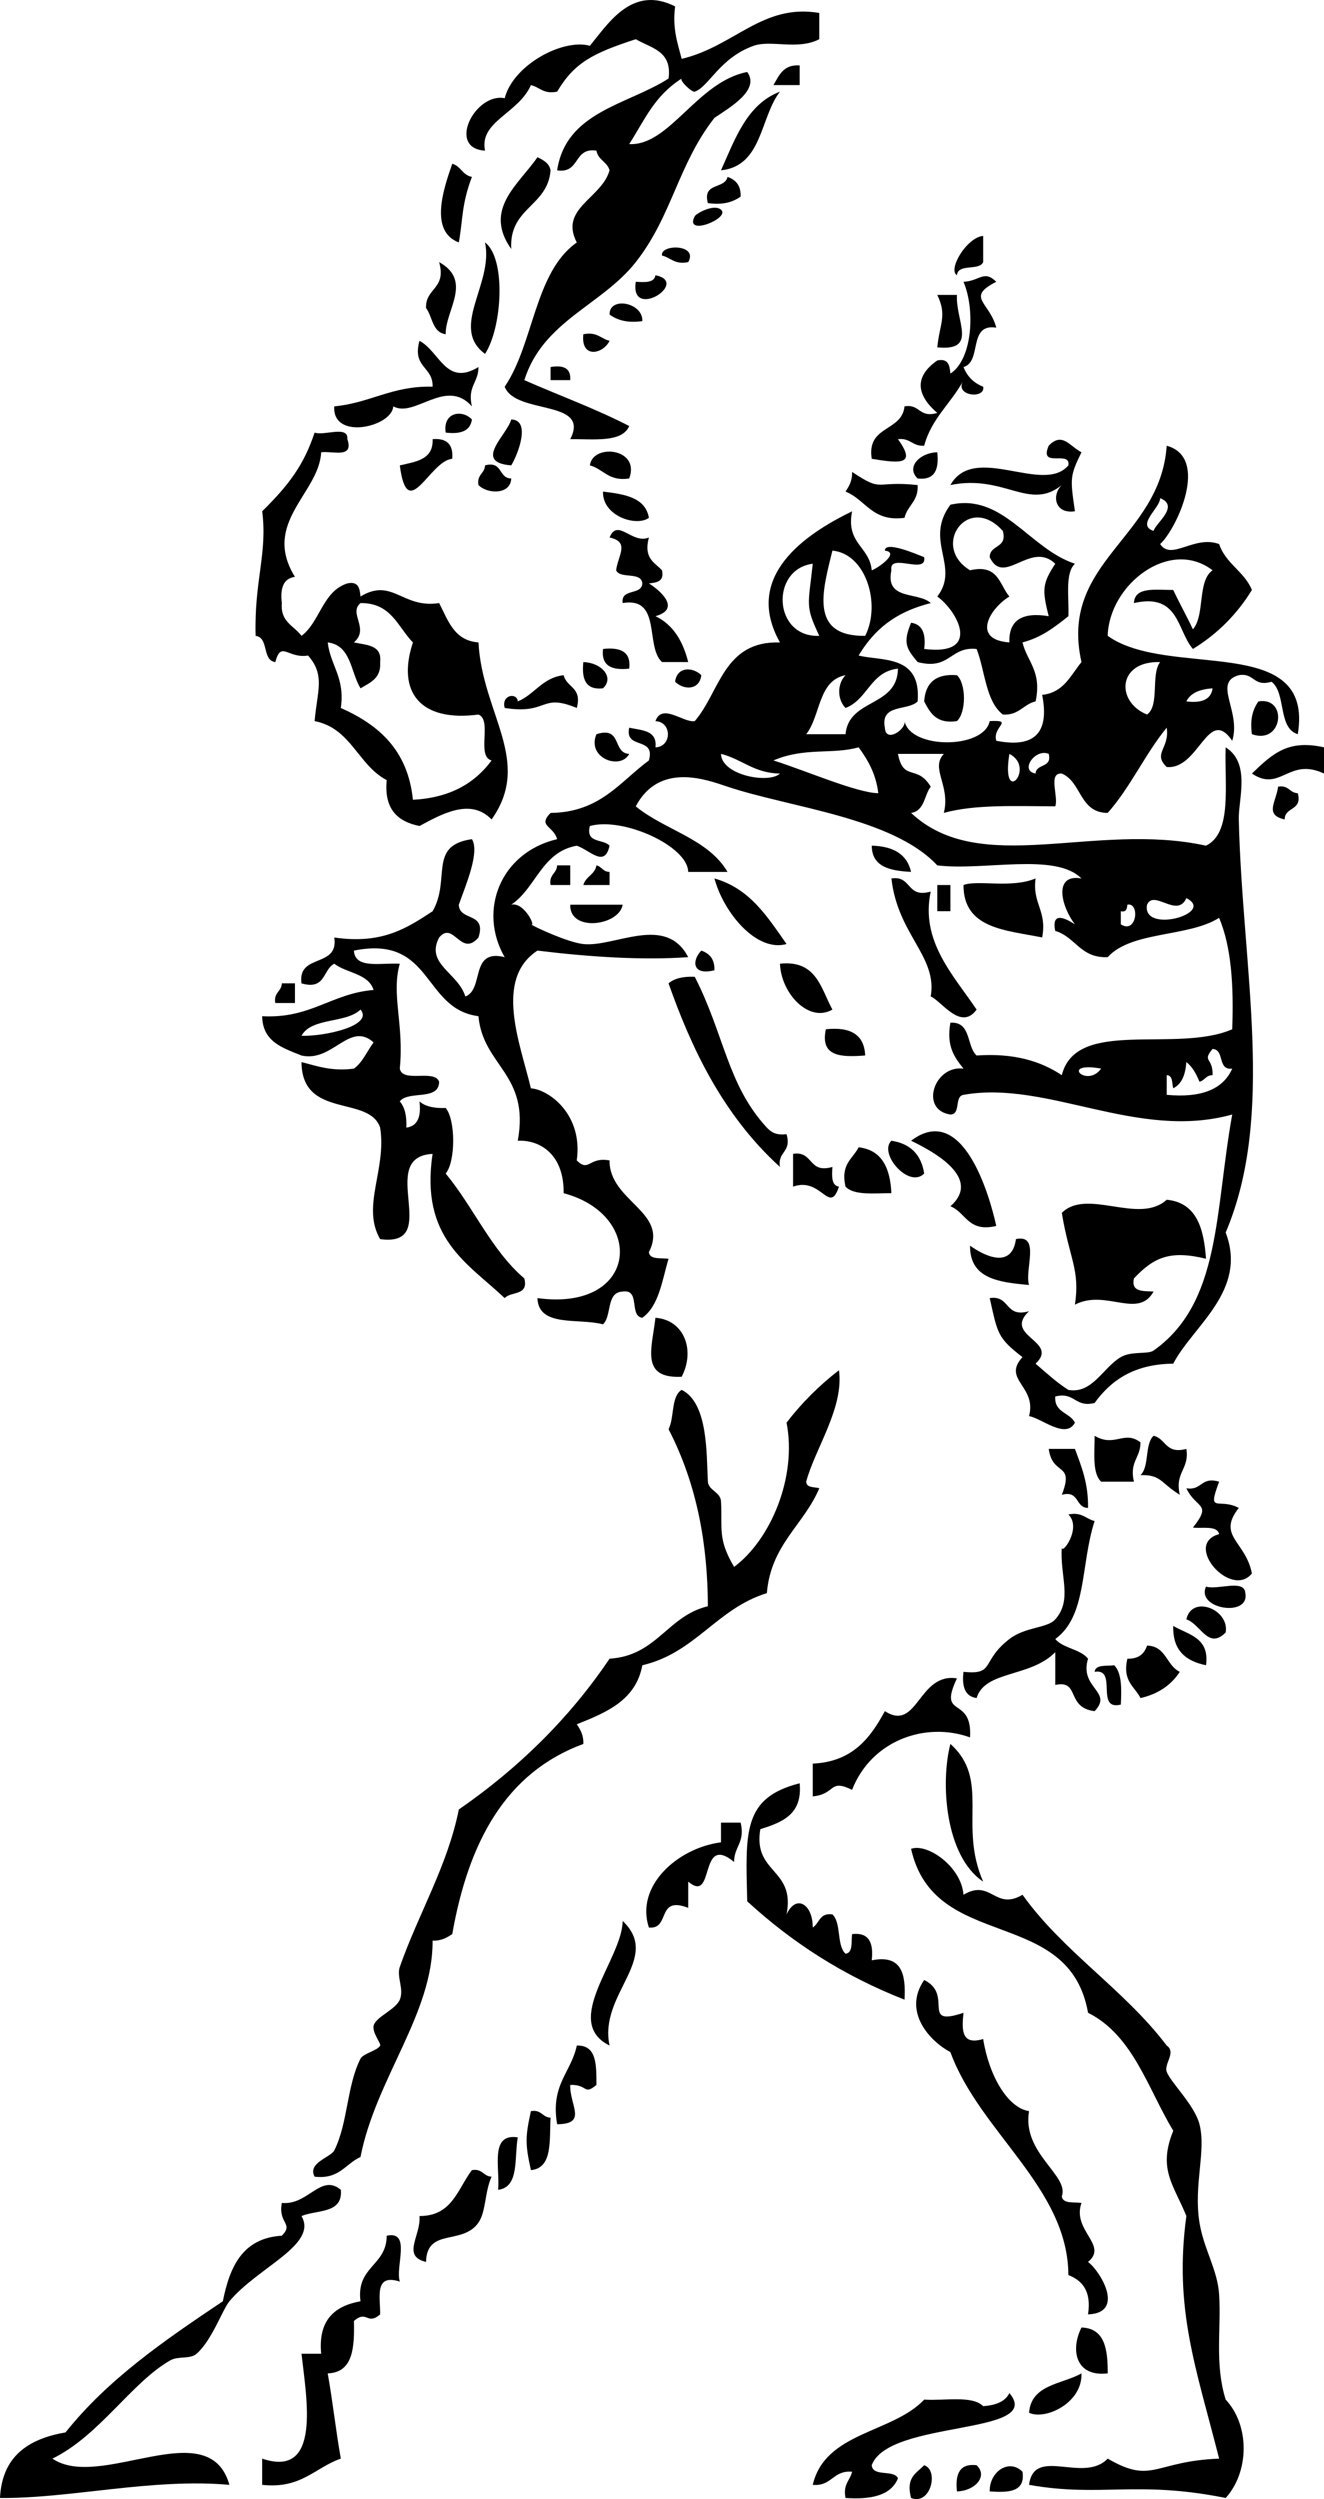 <?xml version="1.0" encoding="iso-8859-1"?>
<!-- Generator: Adobe Illustrator 13.0.2, SVG Export Plug-In . SVG Version: 6.00 Build 14948)  -->
<!DOCTYPE svg PUBLIC "-//W3C//DTD SVG 1.1//EN" "http://www.w3.org/Graphics/SVG/1.1/DTD/svg11.dtd">
<svg version="1.1" id="bunny_costume_xA0_Image_1_" xmlns="http://www.w3.org/2000/svg" xmlns:xlink="http://www.w3.org/1999/xlink"
	 x="0px" y="0px" width="139.76px" height="263.709px" viewBox="0 0 139.76 263.709"
	 style="enable-background:new 0 0 139.76 263.709;" xml:space="preserve">
<g>
	<path style="fill-rule:evenodd;clip-rule:evenodd;" d="M71.264,0.676c-0.303,2.378,0.273,3.878,0.692,5.535
		c5.566-1.312,8.525-5.869,14.529-4.843c0,0.922,0,1.845,0,2.768c-2.275,1.182-5.095,0.048-6.919,0.692
		c-3.591,1.268-4.739,4.335-6.227,4.843c-0.315,0.108-1.652-1.212-1.384-1.384c-2.878,1.843-3.844,4.262-5.535,6.919
		c4.252,0.216,7.17-6.583,12.454-7.61c1.4,1.905-1.872,3.762-3.459,4.843c-3.843,4.902-4.475,10.359-8.303,15.222
		c-3.596,4.567-9.81,6.21-11.762,12.454c3.686,1.619,7.575,3.034,11.07,4.843c-0.765,1.772-3.715,1.359-6.227,1.384
		c2.183-4.24-5.755-2.531-6.919-5.535c3.086-4.524,3.14-12.082,7.611-15.221c-1.876-3.608,2.627-4.645,3.459-7.611
		c-0.244-0.909-1.218-1.088-1.383-2.076c-2.45-0.375-1.701,2.45-4.151,2.076c0.94-6.209,7.405-6.894,11.762-9.687
		c0.402-2.938-1.865-3.209-3.459-4.151c-4.507,1.471-6.471,2.453-8.302,5.535c-1.446,0.293-1.832-0.474-2.768-0.691
		c-1.328,3.019-5.484,3.827-4.843,6.918c-4.079-0.246-1.028-6.163,2.076-5.535c0.893-3.501,6.116-6.321,8.994-5.535
		C64.236,2.433,66.748-1.607,71.264,0.676z"/>
	<path style="fill-rule:evenodd;clip-rule:evenodd;" d="M84.41,6.903c0,0.692,0,1.383,0,2.076c-0.923,0-1.845,0-2.768,0
		C82.244,7.965,82.678,6.785,84.41,6.903z"/>
	<path style="fill-rule:evenodd;clip-rule:evenodd;" d="M82.333,9.67c-2.117,2.726-1.838,7.849-6.227,8.303
		C77.61,14.632,78.834,11.014,82.333,9.67z"/>
	<path style="fill-rule:evenodd;clip-rule:evenodd;" d="M56.734,16.589c0.616,0.307,1.237,0.607,1.384,1.384
		c-0.306,3.846-4.399,3.904-4.151,8.303C50.983,22.071,54.754,19.468,56.734,16.589z"/>
	<path style="fill-rule:evenodd;clip-rule:evenodd;" d="M47.74,17.281c0.909,0.245,1.088,1.218,2.076,1.384
		c-1.115,2.942-0.94,4.491-1.384,6.919C45.29,24.393,46.82,19.919,47.74,17.281z"/>
	<path style="fill-rule:evenodd;clip-rule:evenodd;" d="M76.798,18.665c0.852,0.302,1.422,0.885,1.385,2.076
		c-0.804,0.581-1.855,0.913-3.46,0.692C74.117,19.211,76.517,19.998,76.798,18.665z"/>
	<path style="fill-rule:evenodd;clip-rule:evenodd;" d="M73.339,22.816c0.154-0.288,2.001-1.333,2.768-0.692
		C77.17,23.014,72.151,25.037,73.339,22.816z"/>
	<path style="fill-rule:evenodd;clip-rule:evenodd;" d="M51.199,25.583c2.234,1.676,1.834,8.942,0,11.762
		C47.429,34.55,52.128,29.966,51.199,25.583z"/>
	<path style="fill-rule:evenodd;clip-rule:evenodd;" d="M69.88,26.967c-0.22-1.221,3.876-1.235,2.768,0.692
		C71.201,27.952,70.815,27.185,69.88,26.967z"/>
	<path style="fill-rule:evenodd;clip-rule:evenodd;" d="M46.356,27.659c3.576,1.998,0.636,5.076,0.692,7.611
		c-1.421-0.193-1.381-1.848-2.076-2.768C44.901,30.355,47.149,30.528,46.356,27.659z"/>
	<path style="fill-rule:evenodd;clip-rule:evenodd;" d="M69.188,29.043c3.719,0.743-2.725,4.848-2.076,0.692
		C68.094,29.794,69.072,29.849,69.188,29.043z"/>
	<path style="fill-rule:evenodd;clip-rule:evenodd;" d="M105.167,29.735c-3.257,1.659-0.712,2.113,0,4.843
		c-3.025-0.488-1.475,3.599-3.46,4.151c0.388,0.997,1.079,1.688,2.076,2.076c0.273,1.343-3.151,1.011-2.076-0.692
		c-1.271,2.419-3.373,4.007-4.151,6.919c-1.241,0.088-1.459-0.847-2.768-0.692c1.932,2.695,0.378,2.593-2.768,2.076
		c-0.562-3.56,3.178-2.819,3.46-5.535c1.667-0.283,1.504,1.264,3.459,0.692c-2.055-1.764-2.6-3.73,0-5.535
		c1.177-0.254,1.306,0.54,1.384,1.384c2.312-1.486,2.65-6.688,1.384-9.686C103.428,29.659,103.848,28.438,105.167,29.735z"/>
	<path style="fill-rule:evenodd;clip-rule:evenodd;" d="M98.939,31.119c0.692,0,1.384,0,2.076,0
		c-0.169,2.727,2.275,5.957-2.076,5.535C99.182,34.163,99.998,33.319,98.939,31.119z"/>
	<path style="fill-rule:evenodd;clip-rule:evenodd;" d="M67.804,33.886c-1.604,0.221-2.656-0.111-3.459-0.692
		C64.299,31.242,67.898,31.915,67.804,33.886z"/>
	<path style="fill-rule:evenodd;clip-rule:evenodd;" d="M61.578,35.27c1.446-0.293,1.832,0.474,2.767,0.692
		C63.649,37.398,61.286,37.858,61.578,35.27z"/>
	<path style="fill-rule:evenodd;clip-rule:evenodd;" d="M44.28,35.962c2.148,1.15,2.808,4.855,6.227,2.767
		c0.016,1.63-1.192,2.037-0.692,4.151c-2.746-3.081-6.026,1.257-8.303,0c-0.117,2.16-6.454,3.646-6.227,0
		c3.799-0.352,6.111-2.192,10.378-2.076C45.736,38.658,43.487,38.831,44.28,35.962z"/>
	<path style="fill-rule:evenodd;clip-rule:evenodd;" d="M58.118,38.729c1.388-0.235,2.165,0.142,2.076,1.384
		c-0.692,0-1.384,0-2.076,0C58.118,39.652,58.118,39.19,58.118,38.729z"/>
	<path style="fill-rule:evenodd;clip-rule:evenodd;" d="M49.815,44.264c-0.167,1.217-1.19,1.577-2.768,1.384
		C46.724,43.494,48.788,43.175,49.815,44.264z"/>
	<path style="fill-rule:evenodd;clip-rule:evenodd;" d="M53.967,44.264c2.09,0.039,0.738,3.641,0,4.843
		C49.891,48.801,53.495,45.944,53.967,44.264z"/>
	<path style="fill-rule:evenodd;clip-rule:evenodd;" d="M33.21,45.648c1.005,0.378,3.576-0.809,3.459,0.692
		c0.697,2.081-1.541,1.226-2.768,1.384c-0.199,4.317-6.315,7.427-2.767,13.146c-1.217,0.167-1.577,1.19-1.384,2.768
		c-0.173,2.018,1.303,2.387,2.076,3.459c1.971-1.488,2.216-4.703,4.843-5.535c1.177-0.254,1.306,0.54,1.384,1.384
		c3.373-2.042,4.397,1.299,8.303,0.692c0.946,1.822,1.572,3.963,4.151,4.151c0.4,7.553,5.752,12.507,1.384,18.681
		c-2.208-2.291-5.228-0.592-7.611,0.692c-2.306-0.462-3.756-1.779-3.459-4.843c-3.034-1.578-3.748-5.477-7.61-6.227
		c0.261-3.157,1.15-4.832-0.692-6.919c-2.173,0.349-2.828-1.63-3.459,0.692c-1.424-0.19-0.651-2.577-2.076-2.767
		c-0.169-5.777,1.267-8.701,0.692-13.146C30.583,51.091,32.105,48.973,33.21,45.648z M37.361,67.788
		c1.323,0.292,2.978,0.251,2.768,2.076c0.118,1.732-1.063,2.166-2.076,2.768c-1.044-1.723-0.989-4.545-3.459-4.843
		c0.293,2.474,1.843,3.692,1.383,6.919c3.996,1.77,7.083,4.449,7.611,9.687c3.944-0.208,6.542-1.761,8.303-4.151
		c-1.643-0.433,0.107-4.259-1.384-4.843c-6.161,0.81-8.646-2.379-6.919-7.611c-1.603-1.625-2.268-4.19-5.535-4.151
		C36.749,64.712,39.046,66.333,37.361,67.788z"/>
	<path style="fill-rule:evenodd;clip-rule:evenodd;" d="M45.664,46.34c1.509-0.125,2.201,0.566,2.076,2.076
		c-2.396,0.179-4.728,6.98-5.535,0.692C43.89,48.717,45.764,48.515,45.664,46.34z"/>
	<path style="fill-rule:evenodd;clip-rule:evenodd;" d="M114.161,47.724c-1.253,2.537-1.186,2.793-0.692,6.227
		c-2.154,0.324-2.473-1.74-1.384-2.768c-3.431,2.782-6.06-1.163-11.762,0c2.535-4.493,9.812,1.054,12.454-2.076
		c0.274-1.658-3.151,0.384-2.076-2.076C112.14,45.531,112.937,47.116,114.161,47.724z"/>
	<path style="fill-rule:evenodd;clip-rule:evenodd;" d="M66.42,50.491c-2.176,0.332-2.705-0.985-4.151-1.384
		C62.542,46.78,67.629,47.253,66.42,50.491z"/>
	<path style="fill-rule:evenodd;clip-rule:evenodd;" d="M98.939,47.724c0.195,1.81-0.253,2.976-2.075,2.768
		C95.614,49.305,97.076,47.771,98.939,47.724z"/>
	<path style="fill-rule:evenodd;clip-rule:evenodd;" d="M53.967,50.491c-0.07,1.761-2.578,1.635-3.459,0.692
		c-0.195-1.118,0.654-1.191,0.692-2.076C53.087,48.604,52.592,50.482,53.967,50.491z"/>
	<path style="fill-rule:evenodd;clip-rule:evenodd;" d="M89.945,49.799c3.361,2.227,2.243,0.896,6.919,1.384
		c0.106,1.721-1.087,2.142-1.384,3.459c-3.447,0.449-4.077-1.919-6.228-2.768C89.619,51.318,89.974,50.752,89.945,49.799z"/>
	<path style="fill-rule:evenodd;clip-rule:evenodd;" d="M63.653,51.875c2.263,0.274,4.473,0.601,4.843,2.768
		C67.174,55.619,63.564,54.452,63.653,51.875z"/>
	<path style="fill-rule:evenodd;clip-rule:evenodd;" d="M64.345,56.718c0.853-2.102,2.379,0.75,4.151,0
		c-0.591,2.206,0.603,2.626,1.384,3.459c0.254,1.177-0.54,1.305-1.384,1.384c1.156,0.721,3.46,2.689,0.692,3.459
		c1.872,0.896,2.901,2.633,3.459,4.843c-0.922,0-1.845,0-2.768,0c-1.812-1.647-0.002-6.917-4.151-6.227
		c-0.211-1.596,1.999-0.769,2.076-2.076c-0.104-1.28-2.343-0.425-2.768-1.384C65.247,58.563,66.514,57.197,64.345,56.718z"/>
	<path style="fill-rule:evenodd;clip-rule:evenodd;" d="M63.653,68.48c1.81-0.195,2.977,0.253,2.768,2.076
		C64.611,70.751,63.444,70.303,63.653,68.48z"/>
	<path style="fill-rule:evenodd;clip-rule:evenodd;" d="M61.578,69.864c1.863,0.047,3.325,1.582,2.075,2.768
		C61.83,72.84,61.382,71.673,61.578,69.864z"/>
	<path style="fill-rule:evenodd;clip-rule:evenodd;" d="M74.031,71.248c-0.193,1.604-1.848,1.59-2.768,0.692
		C71.457,70.336,73.112,70.349,74.031,71.248z"/>
	<path style="fill-rule:evenodd;clip-rule:evenodd;" d="M101.015,71.248c0.986,0.923,0.986,3.92,0,4.843
		c-2.174,0.328-2.827-0.863-3.46-2.076C97.685,72.069,98.759,71.067,101.015,71.248z"/>
	<path style="fill-rule:evenodd;clip-rule:evenodd;" d="M132.841,74.015c3.123-0.522,2.592,4.623-0.691,3.459
		C131.929,75.87,132.26,74.818,132.841,74.015z"/>
	<path style="fill-rule:evenodd;clip-rule:evenodd;" d="M62.961,77.475c2.731-0.886,1.674,2.016,3.459,2.076
		C65.498,81.308,61.898,79.987,62.961,77.475z"/>
	<path style="fill-rule:evenodd;clip-rule:evenodd;" d="M139.76,78.858c0,0.922,0,1.845,0,2.768c-3.739-1.764-4.593,2.026-7.61,0
		C134.404,79.443,136.007,78.033,139.76,78.858z"/>
	<path style="fill-rule:evenodd;clip-rule:evenodd;" d="M134.917,83.01c1.117-0.195,1.19,0.654,2.075,0.692
		c0.504,1.888-1.375,1.393-1.384,2.768C133.44,85.991,134.707,84.624,134.917,83.01z"/>
	<path style="fill-rule:evenodd;clip-rule:evenodd;" d="M92.02,89.237c2.251,0.056,3.728,0.885,4.151,2.768
		C93.988,91.882,92.045,91.518,92.02,89.237z"/>
	<path style="fill-rule:evenodd;clip-rule:evenodd;" d="M58.81,91.312c0.461,0,0.922,0,1.384,0c0,0.692,0,1.384,0,2.076
		c-0.692,0-1.384,0-2.076,0C57.923,92.271,58.772,92.197,58.81,91.312z"/>
	<path style="fill-rule:evenodd;clip-rule:evenodd;" d="M62.961,91.312c0.56,0.131,0.689,0.694,1.383,0.692c0,0.461,0,0.922,0,1.384
		c-0.922,0-1.845,0-2.767,0C61.822,92.479,62.795,92.3,62.961,91.312z"/>
	<path style="fill-rule:evenodd;clip-rule:evenodd;" d="M75.416,92.696c3.771,1.071,5.607,4.078,7.61,6.918
		C79.843,100.519,76.368,96.273,75.416,92.696z"/>
	<path style="fill-rule:evenodd;clip-rule:evenodd;" d="M94.096,92.696c2.179-0.334,1.566,2.124,4.151,1.384
		c-1.119,5.221,2.401,8.827,4.843,12.454c-1.665,2.284-3.677-0.881-4.843-1.384C98.97,100.896,94.77,98.669,94.096,92.696z"/>
	<path style="fill-rule:evenodd;clip-rule:evenodd;" d="M109.317,92.696c-0.37,2.676,1.235,3.377,0.692,6.227
		c-3.834-0.778-8.317-0.908-8.303-5.535C103.204,92.82,106.739,93.771,109.317,92.696z"/>
	<path style="fill-rule:evenodd;clip-rule:evenodd;" d="M98.939,93.388c0.461,0,0.923,0,1.384,0c0,0.922,0,1.845,0,2.767
		c-0.461,0-0.923,0-1.384,0C98.939,95.233,98.939,94.311,98.939,93.388z"/>
	<path style="fill-rule:evenodd;clip-rule:evenodd;" d="M60.194,95.464c1.845,0,3.69,0,5.535,0
		C65.36,97.703,60.094,98.399,60.194,95.464z"/>
	<path style="fill-rule:evenodd;clip-rule:evenodd;" d="M74.031,100.307c0.851,0.302,1.421,0.886,1.384,2.076
		C73.015,102.986,73.042,101.317,74.031,100.307z"/>
	<path style="fill-rule:evenodd;clip-rule:evenodd;" d="M82.333,101.69c3.863-0.403,4.313,2.606,5.535,4.843
		C85.384,107.971,82.447,104.833,82.333,101.69z"/>
	<path style="fill-rule:evenodd;clip-rule:evenodd;" d="M73.339,103.074c3.117,6.083,3.446,11.422,7.61,15.914
		c0.456,0.492,0.998,0.828,2.076,0.692c0.571,1.956-0.976,1.792-0.692,3.459c-6.182-5.611-9.458-12.86-11.762-19.373
		C71.188,103.229,72.134,103.022,73.339,103.074z"/>
	<path style="fill-rule:evenodd;clip-rule:evenodd;" d="M29.751,103.766c0.461,0,0.922,0,1.384,0c0,0.692,0,1.384,0,2.076
		c-0.692,0-1.384,0-2.076,0C28.864,104.725,29.713,104.651,29.751,103.766z"/>
	<path style="fill-rule:evenodd;clip-rule:evenodd;" d="M87.177,108.609c2.582-0.276,4.06,0.553,4.151,2.768
		C88.835,111.564,86.542,111.55,87.177,108.609z"/>
	<path style="fill-rule:evenodd;clip-rule:evenodd;" d="M105.167,129.366c-3.012,0.705-3.182-1.431-4.844-2.076
		c3.321-2.933-1.6-5.689-4.151-6.918C101.613,116.25,104.437,126.057,105.167,129.366z"/>
	<path style="fill-rule:evenodd;clip-rule:evenodd;" d="M94.096,120.372c2.001,0.305,3.153,1.458,3.459,3.459
		C95.968,125.474,92.696,121.717,94.096,120.372z"/>
	<path style="fill-rule:evenodd;clip-rule:evenodd;" d="M90.636,121.063c2.477,0.291,3.329,2.206,3.46,4.843
		c-1.838-0.007-3.952,0.262-4.844-0.691C88.705,122.822,90.022,122.293,90.636,121.063z"/>
	<path style="fill-rule:evenodd;clip-rule:evenodd;" d="M83.717,121.755c2.18-0.334,1.567,2.124,4.151,1.384
		c-0.06,0.982-0.114,1.959,0.692,2.076c-1.014,3.065-1.833-1.069-4.844,0C83.717,124.062,83.717,122.908,83.717,121.755z"/>
	<path style="fill-rule:evenodd;clip-rule:evenodd;" d="M107.242,130.75c2.63-0.554,0.88,3.271,1.384,4.843
		c-3.178-0.282-6.272-0.646-6.227-4.151C103.967,132.581,106.818,133.911,107.242,130.75z"/>
	<path style="fill-rule:evenodd;clip-rule:evenodd;" d="M69.188,139.052c3.059,0.24,4.219,3.446,2.768,6.227
		C67.562,145.493,68.818,142.291,69.188,139.052z"/>
	<path style="fill-rule:evenodd;clip-rule:evenodd;" d="M88.561,144.587c0.546,3.982-2.548,8.312-3.46,11.763
		c0.02,0.673,0.848,0.537,1.384,0.691c-1.642,3.894-5.117,5.953-5.535,11.07c-5.294,1.624-7.536,6.302-13.146,7.61
		c-0.682,3.7-3.787,4.978-6.918,6.228c0.366,0.557,0.722,1.123,0.692,2.075c-8.265,3.036-12.146,10.456-13.838,20.064
		c-0.557,0.366-1.123,0.722-2.076,0.692c0.055,7.71-5.997,14.559-7.611,22.832c-1.595,0.711-2.231,2.382-4.843,2.075
		c-0.795-1.452,1.715-2.05,2.075-2.768c1.449-2.887,1.3-6.771,2.768-9.686c0.271-0.538,1.847-0.873,2.076-1.384
		c0.104-0.232-0.837-1.325-0.692-2.076c0.181-0.933,2.327-1.699,2.768-2.768c0.466-1.127-0.366-2.412,0-3.459
		c1.942-5.558,5.04-10.657,6.227-16.605c6.27-4.339,11.639-9.578,15.913-15.913c4.997-0.309,6.096-4.513,10.378-5.535
		c-0.021-6.392-1.093-12.764-4.151-18.681c0.632-1.213,0.238-3.452,1.384-4.151c2.826,1.396,2.606,6.842,2.768,9.687
		c0.052,0.919,1.326,1.082,1.384,2.075c0.167,2.854-0.389,3.939,1.384,6.919c3.857-2.872,6.656-9.47,5.535-15.222
		C84.631,148.037,86.476,146.192,88.561,144.587z"/>
	<path style="fill-rule:evenodd;clip-rule:evenodd;" d="M115.544,151.506c2.126,1.267,3.111-0.623,4.843,0.692
		c0.016,1.63-1.191,2.037-0.691,4.151c-1.153,0-2.307,0-3.46,0C115.283,155.458,115.551,153.344,115.544,151.506z"/>
	<path style="fill-rule:evenodd;clip-rule:evenodd;" d="M121.771,151.506c1.32,0.295,1.252,1.978,3.46,1.384
		c0.338,2.184-1.247,2.443-0.692,4.844c-2.076-1.278-1.949-2.129-4.151-2.076C121.348,154.772,120.811,152.391,121.771,151.506z"/>
	<path style="fill-rule:evenodd;clip-rule:evenodd;" d="M110.701,152.89c0.923,0,1.846,0,2.768,0
		c0.687,1.852,1.426,3.648,1.384,6.228c-1.374-0.01-0.88-1.888-2.768-1.384C113.442,154.229,111.112,155.834,110.701,152.89z"/>
	<path style="fill-rule:evenodd;clip-rule:evenodd;" d="M128.69,156.35c-1.312,3.499-0.063,1.639,2.076,2.768
		c-2.342,2.987,0.728,3.502,1.384,6.919c-2.213,2.729-7.326-3.102-3.46-4.151c-0.214-0.939-1.732-0.574-2.768-0.692
		c2.084-2.625,0.343-1.941-0.691-4.151C126.898,157.324,126.735,155.777,128.69,156.35z"/>
	<path style="fill-rule:evenodd;clip-rule:evenodd;" d="M112.777,159.809c1.446-0.293,1.832,0.475,2.768,0.692
		c-1.506,4.699-0.787,10-4.151,12.453c0.846,1,2.641,1.05,3.459,2.076c-0.958,3.12,2.69,3.454,0.692,5.535
		c-3.065-0.382-1.503-3.331-4.151-2.768c0-1.153,0-2.307,0-3.46c-2.638,2.703-7.422,1.907-8.303,4.844
		c-1.217-0.167-1.577-1.19-1.384-2.768c3.382,0.354,1.791-1.104,4.844-3.46c1.69-1.305,4.001-1.126,4.843-2.075
		c1.847-2.083,0.467-4.574,0.691-7.61C112.016,164.189,114.245,161.257,112.777,159.809z"/>
	<path style="fill-rule:evenodd;clip-rule:evenodd;" d="M127.306,167.42c1.217,0.397,4.065-0.837,4.151,0.691
		C131.939,170.703,126.222,169.797,127.306,167.42z"/>
	<path style="fill-rule:evenodd;clip-rule:evenodd;" d="M129.382,172.263c-1.854,1.863-2.631-0.881-4.151-1.384
		C125.797,168.257,129.8,169.815,129.382,172.263z"/>
	<path style="fill-rule:evenodd;clip-rule:evenodd;" d="M123.847,171.57c1.595,0.942,3.86,1.213,3.459,4.151
		C125.201,175.291,123.769,174.186,123.847,171.57z"/>
	<path style="fill-rule:evenodd;clip-rule:evenodd;" d="M121.08,173.646c2.029,0.046,2.037,2.114,3.459,2.768
		c-0.911,1.396-2.271,2.341-4.151,2.768c-0.614-1.23-1.932-1.759-1.384-4.151C120.187,175.061,120.795,174.516,121.08,173.646z"/>
	<path style="fill-rule:evenodd;clip-rule:evenodd;" d="M115.544,176.414c0.111-0.811,1.262-0.584,2.075-0.692
		c0.797,0.818,0.783,2.446,0.692,4.151C115.563,180.547,118.027,176.007,115.544,176.414z"/>
	<path style="fill-rule:evenodd;clip-rule:evenodd;" d="M101.015,177.105c-2.074,4.366,1.637,1.714,1.384,6.228
		c-4.744-1.702-10.429,0.341-12.454,5.535c-2.45-1.212-1.701,0.46-4.151,0.691c0-1.153,0-2.306,0-3.459
		c4.19-0.192,6.071-2.692,7.61-5.535C96.891,182.81,96.913,176.464,101.015,177.105z"/>
	<path style="fill-rule:evenodd;clip-rule:evenodd;" d="M100.323,184.024c4.26,3.826,0.816,8.527,3.46,14.529
		C99.764,195.861,99.256,188.122,100.323,184.024z"/>
	<path style="fill-rule:evenodd;clip-rule:evenodd;" d="M84.41,188.176c0.321,3.319-1.877,4.119-4.151,4.844
		c-0.796,4.716,3.732,4.108,2.768,8.994c1.015-2.189,2.776-1.076,2.768,1.384c0.703-0.449,0.716-1.591,2.075-1.384
		c0.961,0.885,0.424,3.267,1.384,4.151c0.812-0.112,0.584-1.262,0.692-2.076c1.822-0.208,2.271,0.958,2.075,2.768
		c3.175-0.638,3.612,1.462,3.46,4.151c-6.466-2.528-11.92-6.069-16.605-10.378C78.694,193.292,78.407,189.7,84.41,188.176z"/>
	<path style="fill-rule:evenodd;clip-rule:evenodd;" d="M76.107,192.327c0.691,0,1.384,0,2.076,0
		c0.499,2.114-0.708,2.521-0.692,4.151c-3.783-3.111-1.976,4.514-4.843,2.075c0,0.923,0,1.846,0,2.768
		c-3.4-1.324-1.852,2.3-4.151,2.076c-1.455-4.383,3.021-8.394,7.611-8.994C76.107,193.711,76.107,193.02,76.107,192.327z"/>
	<path style="fill-rule:evenodd;clip-rule:evenodd;" d="M101.707,199.938c2.91-1.73,3.316,1.731,6.227,0
		c4.33,6.05,10.752,10.006,15.222,15.914c1.048,0.716-0.312,1.928,0,2.768c0.426,1.141,2.938,3.5,3.46,5.535
		c0.729,2.85-0.643,6.395,0,10.378c0.454,2.82,1.913,4.957,2.075,7.61c0.225,3.655-0.484,7.33,0.692,11.07
		c2.538,2.698,2.518,7.59,0,10.378c-9.416-1.89-13.145-0.04-20.757-1.384c0.529-4.127,5.737-0.104,8.303-2.768
		c4.755,2.757,4.85,0.27,11.762,0c-2.443-9.602-4.791-15.829-3.459-25.6c-1.335-3.292-3.036-4.943-1.384-8.994
		c-2.69-4.459-4.234-10.064-8.995-12.454c-2.008-11.363-16.228-6.313-18.681-17.297C97.847,194.466,101.467,196.922,101.707,199.938
		z"/>
	<path style="fill-rule:evenodd;clip-rule:evenodd;" d="M65.729,202.705c4.181,3.957-2.567,7.705-1.384,13.146
		C59.231,213.314,65.68,206.744,65.729,202.705z"/>
	<path style="fill-rule:evenodd;clip-rule:evenodd;" d="M97.555,208.933c3.176,1.556-0.468,5.019,4.151,3.459
		c-0.193,1.808-0.233,3.463,2.076,2.768c0.617,3.895,2.601,7.274,4.843,7.611c-0.76,4.467,4.274,6.772,3.459,8.994
		c0.112,0.811,1.262,0.583,2.076,0.691c-1.035,2.927,2.872,4.446,0.691,6.228c1.271,0.934,3.995,5.383,0,5.535
		c0.372-2.447-0.587-3.564-2.075-4.151c-0.037-9.228-9.36-15.058-12.454-23.524C98.192,215.42,95.237,212.298,97.555,208.933z"/>
	<path style="fill-rule:evenodd;clip-rule:evenodd;" d="M60.886,215.852c2.14-0.064,2.062,2.089,2.076,4.151
		c-1.375,1.152-0.88-0.062-2.768,0c-0.065,2.184,1.85,4.126-1.384,4.151C58.088,219.974,60.287,218.712,60.886,215.852z"/>
	<path style="fill-rule:evenodd;clip-rule:evenodd;" d="M56.042,222.771c1.117-0.195,1.191,0.653,2.076,0.691
		c-0.137,2.4,0.245,5.318-2.076,5.535C55.439,226.246,55.439,225.521,56.042,222.771z"/>
	<path style="fill-rule:evenodd;clip-rule:evenodd;" d="M54.659,225.538c-0.392,2.145,0.188,5.262-2.076,5.534
		C52.796,228.749,51.659,225.075,54.659,225.538z"/>
	<path style="fill-rule:evenodd;clip-rule:evenodd;" d="M49.815,228.997c1.118-0.195,1.191,0.654,2.076,0.691
		c-0.739,1.641-0.579,3.685-1.384,4.844c-1.688,2.432-5.448,0.506-5.535,4.151c-2.628-0.631-0.506-2.78-0.692-4.844
		C47.753,233.854,48.311,230.952,49.815,228.997z"/>
	<path style="fill-rule:evenodd;clip-rule:evenodd;" d="M35.978,231.072c0.238,2.544-2.521,2.093-4.151,2.768
		c1.751,3.044-4.583,5.367-7.611,8.995c-0.727,0.871-1.835,4.103-3.459,5.535c-0.687,0.604-1.937,0.221-2.768,0.691
		c-4.089,2.317-7.488,7.954-12.454,10.378c5.057,3.453,16.52-4.929,18.681,2.768c-8.14-0.734-16.846,1.46-24.216,1.384
		c0.213-4.398,2.984-6.24,6.918-6.919c4.498-5.649,10.527-9.768,16.605-13.837c0.726-3.656,2.092-6.672,6.227-6.919
		c1.298-1.319-0.411-1.252,0-3.46C32.521,232.738,33.863,229.304,35.978,231.072z"/>
	<path style="fill-rule:evenodd;clip-rule:evenodd;" d="M40.821,235.916c2.63-0.555,0.88,3.271,1.384,4.843
		c-2.721-0.876-2.058,1.632-2.076,3.46c-1.411,1.207-1.356-0.516-2.768,0.691c0.067,2.834-0.095,5.439-2.767,5.535
		c0.524,2.935,0.859,6.06,1.383,8.994c-2.746,0.944-4.165,3.216-8.302,2.768c0-0.922,0-1.845,0-2.768
		c6.295,2.134,4.66-6.428,4.151-11.069c0.692,0,1.384,0,2.075,0c-0.331-3.561,1.417-5.042,4.151-5.535
		C37.581,239.134,40.804,239.128,40.821,235.916z"/>
	<path style="fill-rule:evenodd;clip-rule:evenodd;" d="M114.161,245.603c2.458,0.079,2.784,2.289,2.768,4.843
		C113.513,250.839,112.977,247.942,114.161,245.603z"/>
	<path style="fill-rule:evenodd;clip-rule:evenodd;" d="M114.161,250.445c0.107,3.162-3.866,4.963-5.535,4.151
		C108.856,251.599,112.094,251.607,114.161,250.445z"/>
	<path style="fill-rule:evenodd;clip-rule:evenodd;" d="M106.55,252.521c3.793,4.5-12.74,2.78-14.53,7.61
		c0.104,1.279,2.343,0.425,2.768,1.384c-0.728,1.81-2.811,2.263-5.535,2.075c-0.293-1.445,0.475-1.832,0.692-2.768
		c-2.025-0.18-2.126,1.564-4.151,1.384c1.31-5.608,8.402-5.435,11.762-8.994c2.165,0.142,5.079-0.467,6.228,0.692
		C105.071,253.81,106.094,253.449,106.55,252.521z"/>
	<path style="fill-rule:evenodd;clip-rule:evenodd;" d="M97.555,260.132c1.589,0.543,0.673,4.283-1.384,3.459
		C95.581,261.386,96.774,260.965,97.555,260.132z"/>
	<path style="fill-rule:evenodd;clip-rule:evenodd;" d="M103.09,260.132c1.25,1.186-0.212,2.721-2.075,2.768
		C100.82,261.09,101.267,259.923,103.09,260.132z"/>
	<path style="fill-rule:evenodd;clip-rule:evenodd;" d="M107.933,260.823c0.317,2.162-1.478,2.212-3.459,2.076
		C104.424,260.826,106.509,259.389,107.933,260.823z"/>
	<path style="fill-rule:evenodd;clip-rule:evenodd;" d="M103.783,24.892c0,0.922,0,1.845,0,2.768
		c-0.425,0.959-2.664,0.104-2.768,1.384C100.022,28.449,102.044,25.045,103.783,24.892z"/>
	<path style="fill-rule:evenodd;clip-rule:evenodd;" d="M93.404,58.102c0.015-1.06,3.264,0.346,4.151,0.692
		c0.312,1.926-3.771-0.542-3.459,1.384c-0.688,3.225,2.843,2.231,4.151,3.459c-3.035,0.782-5.61,2.194-7.611,5.535
		c2.372,0.614,6.637-0.14,6.228,4.843c-1.034,1.042-3.944,0.207-3.46,2.768c0.077,1.694,2.288,0.147,2.076-0.692
		c0.616,2.986,8.378,2.986,8.994,0c2.653-0.125,0.251,0.566,0.692,2.076c4.023,0.795,5.638-0.819,4.843-4.843
		c2.293-0.243,3.001-2.072,4.151-3.459c-2.399-10.646,8.342-13.045,8.994-22.832c4.612,1.259,0.992,8.872-0.691,10.378
		c1.188,1.807,3.582-0.976,6.227,0c0.691,2.076,2.656,2.879,3.46,4.843c-1.577,2.574-3.652,4.65-6.228,6.227
		c-1.702-1.987-1.449-5.93-6.227-4.843c0.077-1.768,2.316-1.374,4.151-1.384c0.662,1.413,1.413,2.738,2.075,4.151
		c1.298-1.47,0.442-5.093,2.076-6.227c-4.547-3.476-10.934,1.548-11.07,6.919c6.457,4.609,21.857-0.427,20.064,10.378
		c-2.126-0.642-1.202-4.333-2.768-5.535c-1.955,0.572-1.792-0.975-3.459-0.692c-2.787,0.769,0.281,3.808-0.692,6.919
		c-2.564-3.743-3.495,3.084-6.919,2.768c-1.508-1.447,0.346-1.975,0-4.151c-2.281,2.792-3.836,6.311-6.227,8.995
		c-2.992-0.006-2.733-3.264-4.844-4.151c-1.5-0.117-0.313,2.454-0.691,3.459c-4.171-0.019-8.519-0.216-11.762,0.692
		c0.729-2.891-1.457-4.688,0-6.227c-1.614,0-3.229,0-4.844,0c0.577,2.971,2.019,1.065,3.46,3.459
		c-0.695,0.919-0.654,2.574-2.076,2.768c7.317,6.857,19.342,0.878,31.135,3.459c2.791-1.36,1.937-6.367,2.076-10.378
		c2.663,1.673,1.333,5.479,1.384,7.611c0.375,15.812,3.899,31.147-1.384,43.588c2.341,6.153-3.451,9.836-5.535,13.838
		c-4.113,0.038-6.562,1.74-8.303,4.151c-2.116,0.502-2.035-1.193-4.151-0.692c-0.119,1.734,1.549,1.68,2.075,2.768
		c-0.965,1.799-3.58-0.505-4.843-0.691c0.846-3.163-2.875-3.841-0.692-6.228c-2.681-2.053-2.623-2.545-3.459-6.227
		c2.18-0.334,1.566,2.124,4.151,1.384c-2.808,2.643,3.247,3.144,0.691,5.535c1.117,0.959,2.191,1.96,3.46,2.768
		c2.526,0.452,3.661-2.366,5.535-3.46c1.145-0.667,2.856-0.266,3.459-0.691c7.128-5.038,6.445-14.611,8.303-24.908
		c-10.021,2.782-19.515-3.655-28.367-2.076c-0.996,0.156-0.241,2.065-1.384,2.076c-3.283-0.481-1.715-5.235,1.384-4.843
		c-0.918-1.158-1.833-2.318-1.384-4.843c2.223-0.147,1.684,2.467,2.768,3.459c3.964-0.274,6.78,0.6,8.994,2.076
		c1.52-6.088,12.039-2.274,17.989-4.843c0.17-4.552-0.081-8.683-1.384-11.762c-3.241,2.063-9.241,1.368-11.762,4.151
		c-2.89,0.122-3.391-2.144-5.535-2.768c-0.477-2.302,1.431-1.115,2.075-0.692c-1.513-2.003-2.25-5.374,0.692-4.843
		c-2.755-2.78-10.294-0.776-15.222-1.384c-4.699-5.05-15.533-6.093-22.141-8.303c-2.195-0.734-7.191-2.628-9.686,2.076
		c3.036,2.5,7.652,3.418,9.686,6.919c-1.383,0-2.767,0-4.151,0c-0.023-2.708-6.845-5.829-10.378-4.843
		c-0.477,1.86,1.431,1.337,2.076,2.076c-0.504,2.386-2.082,0.461-3.459,0c-3.716,0.666-4.296,4.467-6.919,6.227
		c1.37-0.331,2.675,2.444,2.076,2.075c0.599,0.369,3.926,1.903,5.535,2.076c3.323,0.356,8.704-3.191,11.07,1.384
		c-4.772,0.335-10.262-0.005-15.913-0.692c-4.608,3.02-1.814,9.814-0.692,14.53c1.917,0.14,5.521,2.764,4.843,7.611
		c1.319,1.298,1.251-0.411,3.459,0c-0.032,4.343,6.339,5.434,4.151,9.686c0.112,0.811,1.262,0.583,2.076,0.692
		c-0.682,2.316-1.014,4.982-2.768,6.227c-1.426-0.188-0.165-3.064-2.076-2.768c-1.774,0.07-1.112,2.578-2.076,3.459
		c-2.538-0.691-6.812,0.354-6.918-2.768c10.644,1.446,11.478-8.757,2.768-11.07c0.051-4.091-2.489-5.651-4.843-5.535
		c1.29-7.056-3.67-7.861-4.151-13.146c-5.937-0.751-4.772-8.604-13.146-6.919c0.097,1.979,2.886,1.266,4.843,1.384
		c-0.927,3.263,0.469,6.412,0,11.07c0.291,1.554,3.671,0.019,4.151,1.384c-0.014,2.062-3.264,0.887-4.151,2.076
		c0.538,0.616,0.744,1.562,0.692,2.768c1.217-0.167,1.577-1.19,1.384-2.768c0.616,0.537,1.562,0.744,2.768,0.692
		c1.057,1.26,1.057,5.658,0,6.919c2.928,3.529,4.819,8.096,8.303,11.07c0.477,1.86-1.43,1.337-2.076,2.076
		c-3.902-3.708-8.947-6.275-7.611-15.221c-6.061,0.315,1.152,9.9-5.535,8.994c-2.006-3.448,0.71-7.382,0-11.762
		c-1.148-3.463-8.258-0.876-8.302-6.919c1.657,0.418,3.156,0.995,5.535,0.692c0.935-0.679,1.383-1.846,2.076-2.768
		c-2.547-2.277-4.3,2.127-7.61,1.384c-1.966-0.802-4.107-1.428-4.151-4.151c5.126,0.283,7.29-2.396,11.762-2.768
		c-0.556-1.75-2.848-1.764-4.151-2.768c-1.226,0.619-0.881,2.809-3.459,2.076c-0.445-3.212,3.952-1.583,3.459-4.843
		c5.127,0.745,7.721-1.043,10.378-2.768c1.951-3.388-0.519-6.942,4.151-7.61c0.863,1.368-0.688,4.946-1.384,6.919
		c0.06,1.785,2.962,0.728,2.076,3.459c-1.853,2.146-2.631-1.814-4.151,0c-1.478,2.809,1.99,3.706,2.768,6.227
		c2.008-0.76,0.446-5.089,4.151-4.151c-2.843-4.923-0.451-11.044,5.535-12.454c-0.386-1.411-2.082-1.357-0.692-2.768
		c5.243-0.062,7.317-3.292,10.378-5.535c0.735-2.581-2.595-1.095-2.076-3.459c1.323,0.292,2.979,0.251,2.768,2.076
		c1.757-0.067,1.757-2.701,0-2.768c0.699-1.948,2.938,0.191,4.151,0c2.667-3.098,3.034-8.497,8.994-8.303
		c-3.945-7.017,2.733-11.465,7.611-13.837c-0.666,3.434,1.845,3.69,2.075,6.227C92.635,59.974,95.049,58.306,93.404,58.102z
		 M121.771,56.026c0.203-0.819,2.787-2.614,0.692-3.459C122.476,53.602,119.893,55.397,121.771,56.026z M91.329,67.097
		c1.691-3.338,0.093-8.667-3.46-8.995C86.857,62.244,85.355,67.172,91.329,67.097z M86.485,67.097
		c-1.521-3.213-1.163-3.182-0.691-7.611C81.302,60.067,81.598,67.294,86.485,67.097z M121.08,75.399
		c1.356-0.95,0.373-4.239,1.384-5.535C117.94,69.725,117.768,74.072,121.08,75.399z M89.252,74.707c-0.888-0.909-0.888-2.55,0-3.459
		c-2.909,0.55-2.619,4.299-4.151,6.227c1.384,0,2.768,0,4.151,0c0.357-3.794,5.473-2.831,5.535-6.919
		C91.874,70.87,91.602,73.828,89.252,74.707z M125.231,74.015c1.577,0.193,2.601-0.167,2.768-1.384
		C126.709,72.727,125.686,73.086,125.231,74.015z M81.642,80.242c3.442,1.087,8.821,3.43,11.07,3.459
		c-0.247-2.059-1.103-3.511-2.076-4.843C87.839,79.645,84.98,78.825,81.642,80.242z M82.333,81.626
		c-2.735-0.032-4.012-1.523-6.227-2.076C76.173,81.824,81.186,82.728,82.333,81.626z M106.55,79.55
		C105.628,85.291,109.413,81.022,106.55,79.55L106.55,79.55z M109.317,81.626c0.063-1.09,1.765-0.542,1.384-2.076
		C109.276,78.944,107.594,81.345,109.317,81.626z M121.08,95.464c-0.577,3.135,7.323,0.909,4.151-0.692
		C124.266,96.947,121.816,93.82,121.08,95.464z M118.312,96.155c0,0.461,0,0.923,0,1.384c1.702,1.076,2.034-2.35,0.691-2.075
		C118.964,95.886,118.9,96.283,118.312,96.155z M31.827,109.301c2.624,0.057,7.621-1.103,6.227-2.768
		C36.533,108.011,32.869,107.345,31.827,109.301z M127.999,113.453c-0.694-0.002-0.824,0.56-1.384,0.692
		c-0.336-0.817-0.738-1.568-1.384-2.076c-0.096,1.289-0.455,2.312-1.384,2.768c-0.155-0.537-0.02-1.365-0.692-1.384
		c0,0.692,0,1.384,0,2.076c3.564,0.335,5.932-0.526,6.919-2.768c-1.596,0.212-0.769-1.999-2.075-2.076
		C126.845,112.06,128.061,111.565,127.999,113.453z M116.236,112.761C111.805,111.962,114.716,114.874,116.236,112.761
		L116.236,112.761z"/>
	<path style="fill-rule:evenodd;clip-rule:evenodd;" d="M100.323,53.259c5.544-1.255,8.313,4.637,13.146,6.227
		c-1.069,1.006-0.609,3.542-0.691,5.535c-1.412,1.125-2.828,2.246-4.844,2.767c0.487,2.05,2.062,3.013,1.384,6.227
		c-1.317,0.297-1.737,1.491-3.459,1.384c-1.82-1.408-1.865-4.592-2.768-6.919c-2.827-0.291-2.796,2.278-6.227,1.384
		c-1.221-1.461-1.56-2.045-0.692-4.151c1.217,0.167,1.577,1.19,1.384,2.767c6.089,0.765,3.555-3.962,1.384-5.535
		C101.389,59.763,97.492,57.081,100.323,53.259z M102.399,60.178c3.004-0.699,3.084,1.528,4.151,2.768
		c-2.039,1.233-4.071,4.552,0,4.843c-0.082-2.387,1.396-3.217,4.15-2.767c-0.738-2.888-0.627-3.5,0.692-5.535
		c-2.587-2.491-5.447,2.471-6.919-0.692c0.009-1.375,1.888-0.88,1.384-2.768C102.209,51.965,98.188,57.635,102.399,60.178z"/>
	<path style="fill-rule:evenodd;clip-rule:evenodd;" d="M59.502,71.248c0.294,1.32,1.977,1.252,1.384,3.459
		c-3.889-1.604-2.956,0.716-7.611,0c-0.381-1.419,1.321-1.65,1.384-0.692C56.451,73.271,57.231,71.514,59.502,71.248z"/>
	<path style="fill-rule:evenodd;clip-rule:evenodd;" d="M123.155,126.598c3.152,0.308,3.919,3,4.151,6.227
		c-3.819-0.932-5.518-0.138-7.61,2.076c-0.323,1.477,0.988,1.318,2.075,1.384c-1.64,2.957-5.057-0.308-8.303,1.384
		c0.562-3.704-0.602-4.877-1.384-9.687C114.766,125.328,120.227,129.278,123.155,126.598z"/>
</g>
</svg>
